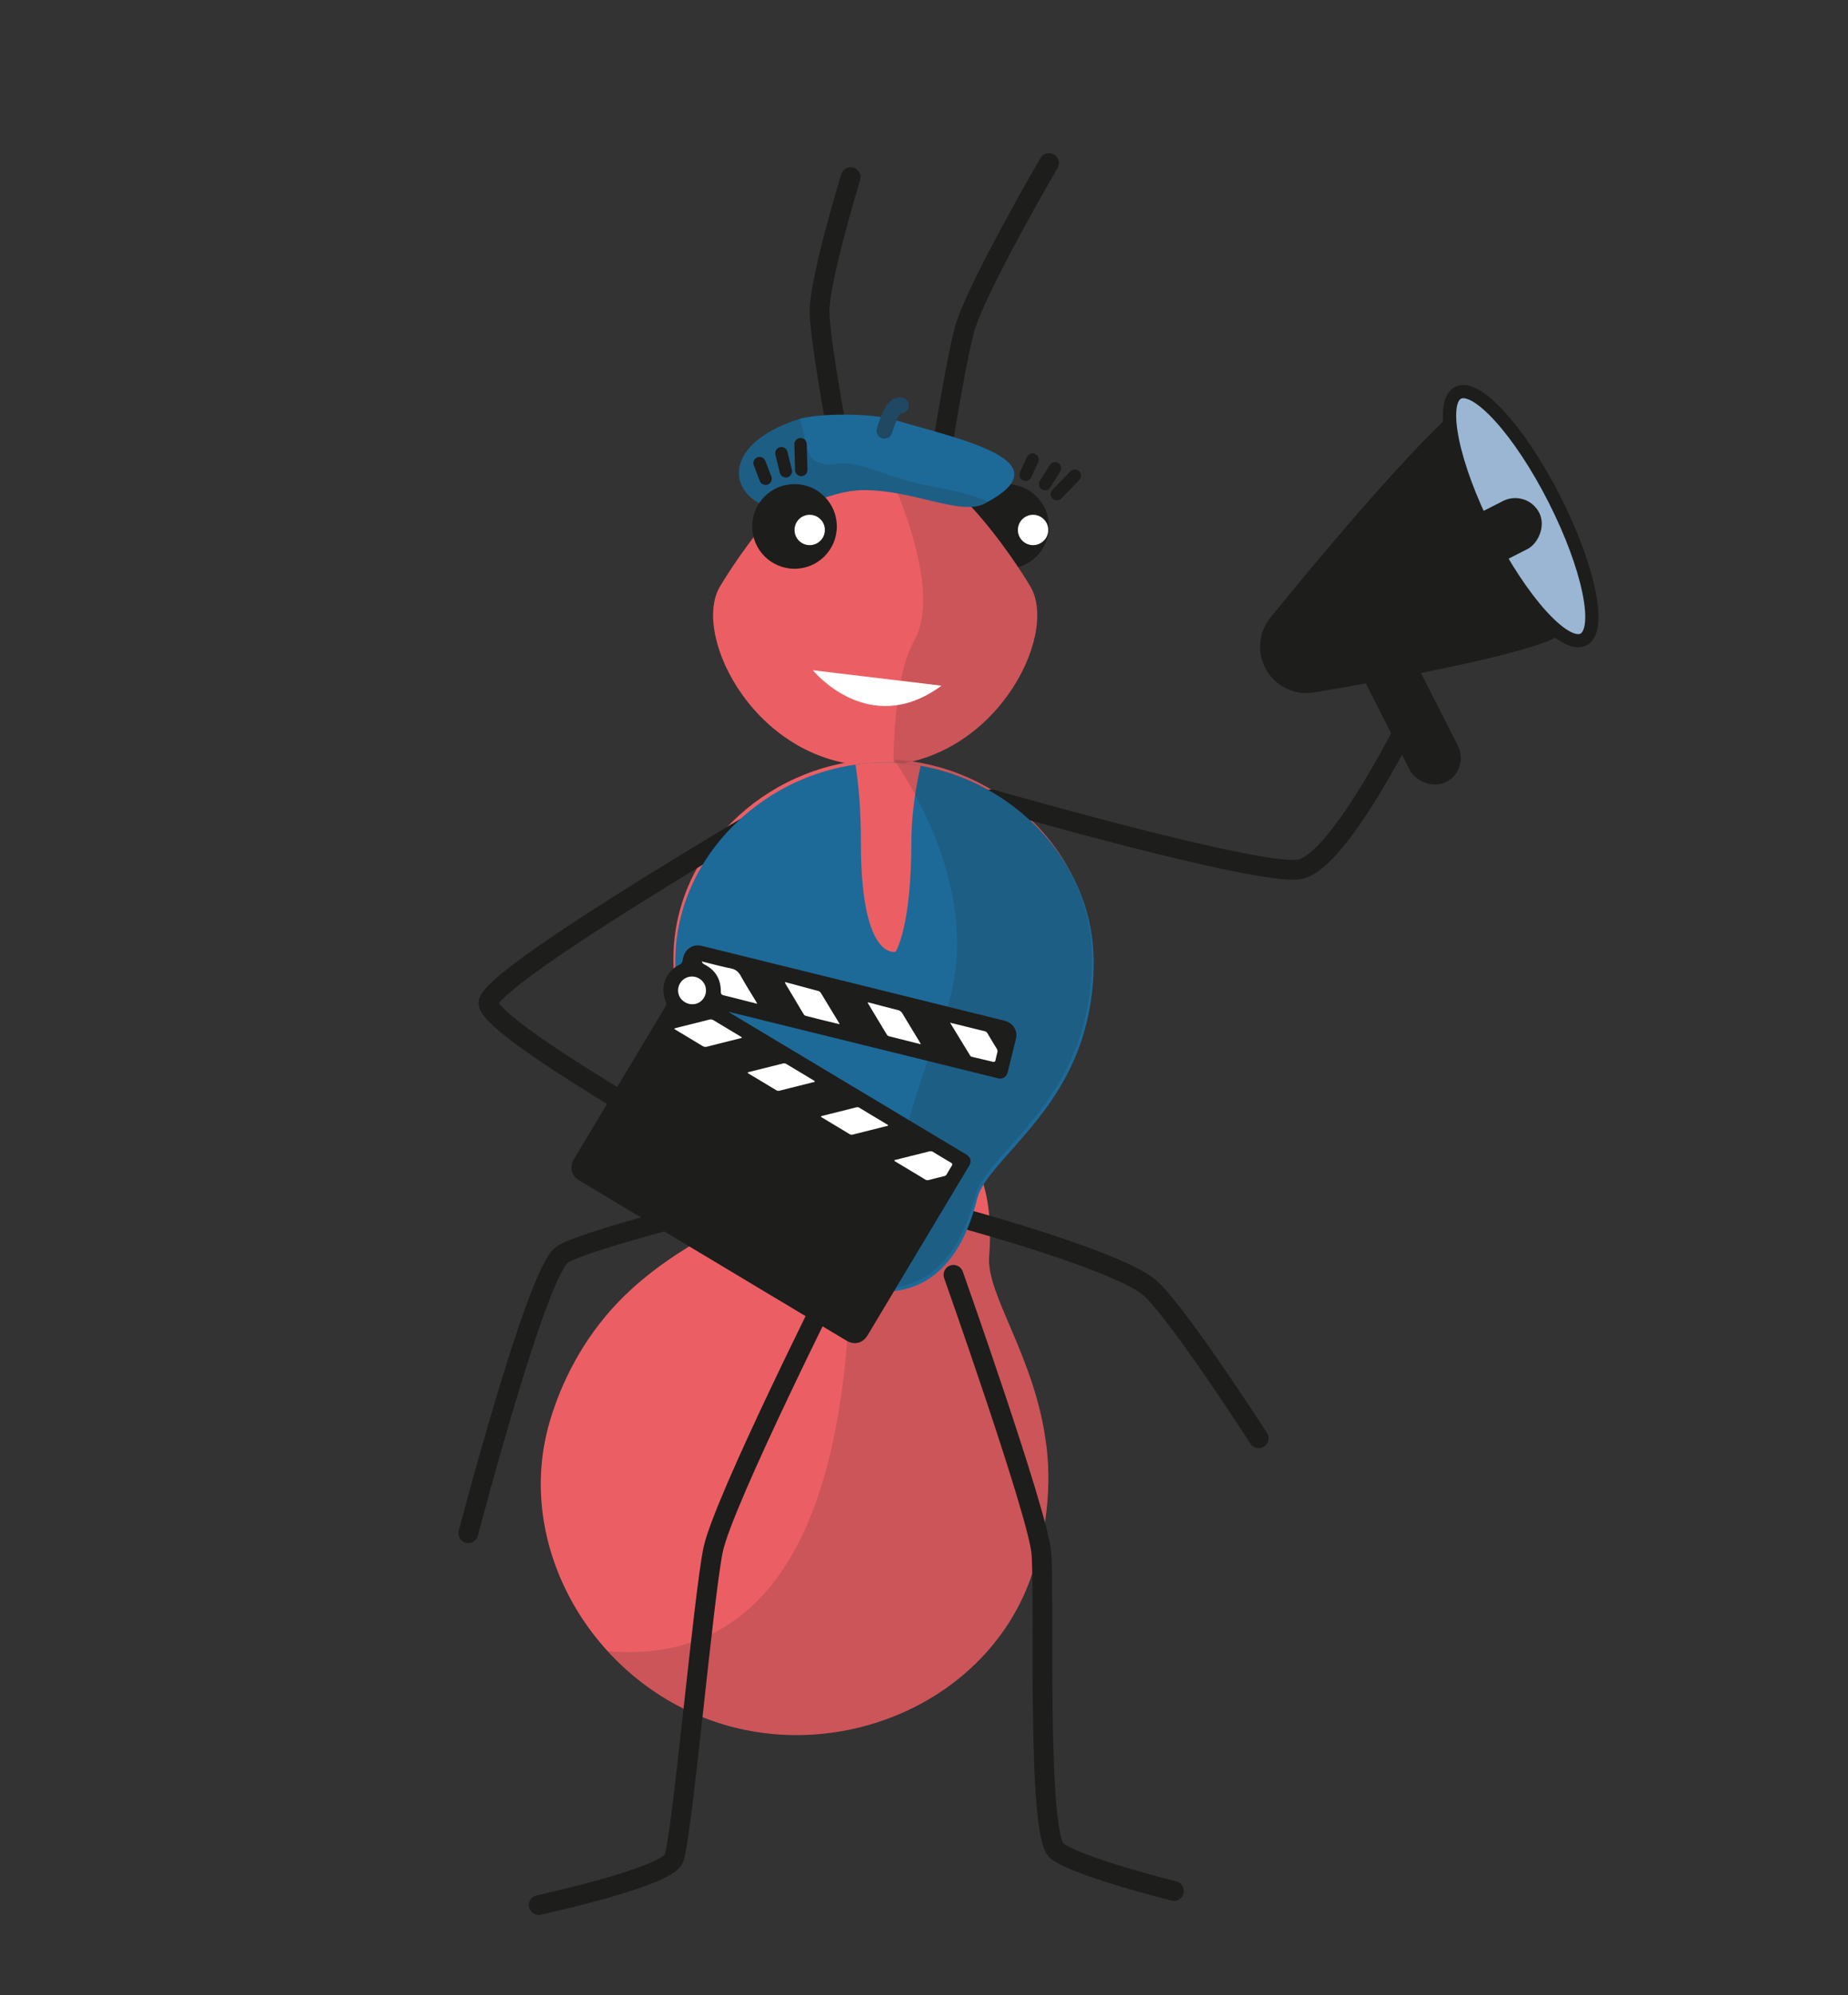 <svg xmlns="http://www.w3.org/2000/svg" viewBox="0 0 330.19 356.35"><rect x="0" y="0" width="330.19" height="356.35" fill="#333333" stroke="none"/><defs><clipPath id="c"><path d="M186.96 258.28c-1.87-15.7-10.73-26.86-10.23-33.79.35-4.87 1.35-20.62-12.59-25.27s-22.71 8.46-25.36 12.62c-3.74 5.85-17.49 9.42-28.4 20.82-6.24 6.52-10.09 14.25-12.13 21.17-6.57 22.22 7.48 46.36 29.7 53.77 22.21 7.41 47.93-3.48 56.02-25.2 2.51-6.73 4.07-15.19 3.01-24.12Z" class="k"/></clipPath><clipPath id="d"><path d="M156.37 80.18c13.47 0 27.78 24.67 27.78 24.67 5.08 8.79-6.64 31.96-27.78 31.96s-32.86-23.17-27.78-31.96c0 0 14.31-24.67 27.78-24.67" class="k"/></clipPath><clipPath id="e"><path d="M124.63 190.34c5.57 11.83 15.44 18.27 16.86 23.83 1 3.91 4.33 16.53 16.49 16.53 12.15 0 15.6-12.58 16.6-16.53 1.4-5.57 11.26-11.96 16.83-23.76 3.19-6.75 4.19-13.82 3.98-19.78-.66-19.15-17.99-34.42-37.36-34.42-19.36 0-36.7 15.26-37.36 34.42-.2 5.94.78 12.98 3.95 19.71Z" class="k"/></clipPath><clipPath id="f"><path d="M124.31 189.77c5.57 11.83 15.44 18.27 16.86 23.83 1 3.91 4.33 16.53 16.49 16.53 12.15 0 15.6-12.58 16.6-16.53 1.4-5.57 11.26-11.96 16.83-23.76 3.19-6.75 4.19-13.82 3.98-19.78-.66-19.15-17.99-34.42-37.36-34.42-19.36 0-36.7 15.26-37.36 34.42-.2 5.94.78 12.98 3.95 19.71Z" class="k"/></clipPath><clipPath id="g"><path d="M159.85 75.02c-4.64-1.37-13.98-1.16-17.13-.15-13.39 4.29-13.04 13.1-5.37 15.79 4.7 1.65 9.9-3.03 16.87-3.11 8.89-.1 17.41 4.65 21.71 2.4 14.45-7.58-3.91-11.35-16.07-14.93Z" class="k"/></clipPath><style>.k,.l,.m{fill:none}.o{fill:#eb5f64}.p{fill:#fff}.q{fill:#1d6a98}.r{fill:#1d1d1b}.l,.m{stroke-width:2.21px;stroke:#1d1d1b;stroke-miterlimit:10;stroke-linecap:round}.m{stroke-width:3.53px}.z{mix-blend-mode:multiply;opacity:.15}</style></defs><g style="isolation:isolate"><g id="b"><path d="M186.96 258.28c-1.87-15.7-10.73-26.86-10.23-33.79.35-4.87 1.35-20.62-12.59-25.27s-22.71 8.46-25.36 12.62c-3.74 5.85-17.49 9.42-28.4 20.82-6.24 6.52-10.09 14.25-12.13 21.17-6.57 22.22 7.48 46.36 29.7 53.77 22.21 7.41 47.93-3.48 56.02-25.2 2.51-6.73 4.07-15.19 3.01-24.12Z" class="o"/><g class="z"><path d="M151.99 220.77c.1 29.53-3.68 86.84-55.37 71.88 5.02 26.86 59.75 71.07 59.75 71.07l75.5-103.84-20.74-47.25z" class="r" style="clip-path:url(#c)"/></g><path d="M150.7 83.36s-4.27-22.18-4.27-27.82 5.56-23.9 5.56-23.9" class="m"/><path d="M124.31 189.77c5.57 11.83 15.44 18.27 16.86 23.83 1 3.91 4.33 16.53 16.49 16.53 12.15 0 15.6-12.58 16.6-16.53 1.4-5.57 11.26-11.96 16.83-23.76 3.19-6.75 4.19-13.82 3.98-19.78-.66-19.15-17.99-34.42-37.36-34.42-19.36 0-36.7 15.26-37.36 34.42-.2 5.94.78 12.98 3.95 19.71Z" class="o"/><path d="M166.94 88.74s3.47-22.7 5.37-29.81c1.89-7.11 15.12-29.81 15.12-29.81" class="m"/><circle cx="179.86" cy="94.03" r="7.56" class="r"/><path d="M156.37 80.18c13.47 0 27.78 24.67 27.78 24.67 5.08 8.79-6.64 31.96-27.78 31.96s-32.86-23.17-27.78-31.96c0 0 14.31-24.67 27.78-24.67" class="o"/><g class="z"><path d="M154.74 75.37c5.29 10.81 13.7 29.8 8.65 38.93s-3.55 30.04-3.55 30.04l43.2-20.18-1.92-48.78h-46.38Z" class="r" style="clip-path:url(#d)"/></g><path d="M159.85 75.02c-4.64-1.37-13.98-1.16-17.13-.15-13.39 4.29-13.04 13.1-5.37 15.79 4.7 1.65 9.9-3.03 16.87-3.11 8.89-.1 17.41 4.65 21.71 2.4 14.45-7.58-3.91-11.35-16.07-14.93Z" class="q"/><path d="M158.03 76.94c1.6-5.43 2.93-4.5 2.93-4.5" style="fill:none;stroke-miterlimit:10;stroke-linecap:round;stroke:#1f4863;stroke-width:2.83px"/><path d="M145.24 140.71s-58.4 33.74-57.97 38.51 40.14 27.03 40.14 27.03" class="m"/><circle cx="141.96" cy="94.03" r="7.56" class="r"/><path d="M145.24 119.72s10 12.32 22.99 2.75" class="p"/><path d="M177.18 142.78s47.41 13.64 54.89 12.52 20.94-29.19 20.94-29.19M149.52 227.78s-20.36 40.53-22.11 49.07-5.59 51.79-7.03 55.15-24.12 8.27-24.12 8.27M170.36 227.71s15.06 42.53 15.7 49.62-.88 50.4 2.76 53.26 20.94 7.18 20.94 7.18M141.96 212.22S105 221 100.43 224.12s-16.75 49.73-16.75 49.73M173.61 218.06s26.86 7.36 31.99 12.11 19.3 26.73 19.3 26.73" class="m"/><circle cx="144.67" cy="94.66" r="2.71" class="p"/><path d="M124.63 190.34c5.57 11.83 15.44 18.27 16.86 23.83 1 3.91 4.33 16.53 16.49 16.53 12.15 0 15.6-12.58 16.6-16.53 1.4-5.57 11.26-11.96 16.83-23.76 3.19-6.75 4.19-13.82 3.98-19.78-.66-19.15-17.99-34.42-37.36-34.42-19.36 0-36.7 15.26-37.36 34.42-.2 5.94.78 12.98 3.95 19.71Z" class="q"/><path d="M146.49 102.31c2.35 24.92 7.33 27.07 7.33 48.23s6.2 19.46 6.2 19.46 2.82-4.23 2.82-19.74 8.18-34.97 13.82-42.02-30.18-5.92-30.18-5.92Z" class="o" style="clip-path:url(#e)"/><circle cx="184.58" cy="94.66" r="2.71" class="p"/><g class="z"><path d="M156.37 131.12s22.23 26.17 11.86 51.77-11.24 45.93-6.52 54.6 53.39-53.18 53.39-53.18l-15.85-53.18h-42.88Z" class="r" style="clip-path:url(#f)"/></g><g class="z"><path d="M179.99 91.26c-8.18-4.56-12.92-3.36-22.27-6.8s-7.88-.4-11.7-1.96c-2.59-1.06-1.69-5.14-3.88-9.62s-25.85-1.65-25.85-1.65l4.25 30.45 59.45-10.43Z" class="r" style="clip-path:url(#g)"/></g><path d="M130.24 180.8c3.04 1.82 6.08 3.64 9.11 5.46l33.24 19.92c.73.44.99 1.05.73 1.72-.05.13-.13.26-.2.39-6.03 10.07-12.07 20.14-18.1 30.21-.86 1.43-2.36 1.81-3.8.95-15.91-9.53-31.81-19.06-47.72-28.6-1.43-.86-1.81-2.37-.95-3.8 5.43-9.07 10.87-18.14 16.31-27.2.21-.35.25-.62.08-1.02-1.07-2.49 0-5.32 2.43-6.5.33-.16.51-.36.58-.72.09-.43.16-.86.36-1.26.57-1.14 1.77-1.71 3.03-1.41 3.89.95 7.78 1.92 11.66 2.88 4.76 1.17 9.53 2.35 14.29 3.52 7.61 1.88 15.21 3.76 22.82 5.65 1.76.44 3.53.87 5.29 1.31 1.13.29 1.91.95 2.16 2.13.09.43.03.84-.07 1.26-.48 1.96-.97 3.91-1.45 5.87-.2.79-.92 1.24-1.69 1.05-8.03-1.98-16.06-3.97-24.1-5.95-7.93-1.96-15.86-3.91-23.79-5.87-.08-.02-.15-.03-.23-.05v.05Z" class="r"/><path d="M120.47 183.71c.09.18.23.22.34.29 1.57.94 3.14 1.88 4.71 2.83.27.17.52.2.83.12 1.94-.5 3.88-.98 5.83-1.47.12-.03.26-.02.39-.17a6 6 0 0 0-.32-.22c-1.57-.94-3.14-1.88-4.71-2.83-.28-.17-.54-.22-.86-.13-1.93.5-3.86.97-5.79 1.46-.13.03-.25.07-.41.12ZM150 182.91c-.04-.11-.05-.15-.07-.18-1.09-1.79-2.18-3.58-3.26-5.37-.13-.21-.3-.31-.53-.37-1.87-.5-3.74-1.01-5.61-1.51-.08-.02-.17-.08-.29.02.06.12.12.25.2.37 1.05 1.76 2.11 3.53 3.16 5.3.12.19.28.26.48.31.79.19 1.57.39 2.35.59 1.17.29 2.34.57 3.57.87ZM133.58 191.62c.06.05.09.09.14.12 1.67 1 3.34 2 5.01 3.01.2.12.4.11.61.05l5.97-1.5c.1-.02.22-.01.28-.16-.07-.05-.13-.11-.21-.16-1.62-.98-3.25-1.95-4.87-2.93-.23-.14-.44-.14-.68-.08-1.96.5-3.93.99-5.9 1.48-.11.03-.24.02-.35.16ZM146.68 199.47c.07.05.12.1.17.13 1.65.99 3.3 1.97 4.94 2.97.23.14.45.12.68.06l5.86-1.47c.12-.03.27-.01.34-.15-.02-.1-.1-.13-.17-.17-1.65-.99-3.3-1.97-4.94-2.97-.22-.13-.42-.12-.65-.06-1.96.5-3.93.99-5.9 1.48-.11.03-.24.02-.35.17ZM162.67 209.09c.88.52 1.75 1.05 2.62 1.58.22.13.43.17.68.1.9-.24 1.8-.46 2.7-.68.22-.05.38-.16.49-.36.29-.49.57-.99.88-1.47.18-.27.14-.44-.15-.6-1.06-.62-2.12-1.26-3.17-1.9a.86.86 0 0 0-.68-.1c-1.98.5-3.96.99-5.94 1.49-.11.03-.28 0-.29.15 0 .11.14.15.22.2.87.53 1.75 1.05 2.63 1.58ZM169.75 182.66c1.24 2.04 2.42 3.97 3.6 5.9.08.12.19.18.32.21 1.24.29 2.47.58 3.71.88.3.07.44-.02.5-.32.09-.45.2-.91.32-1.35.07-.25.02-.45-.11-.67-.56-.9-1.1-1.81-1.64-2.72a.82.82 0 0 0-.55-.41c-1.21-.29-2.42-.59-3.62-.89-.81-.2-1.62-.4-2.53-.62ZM164.54 186.52c-.15-.25-.22-.39-.3-.53-.99-1.65-2-3.29-2.98-4.94-.21-.35-.46-.54-.84-.64-1.72-.43-3.44-.89-5.16-1.34-.07-.02-.15-.08-.23.04 1.14 1.9 2.29 3.81 3.44 5.71.12.19.3.25.49.3 1.16.29 2.32.58 3.47.87.66.17 1.33.33 2.11.53M125.4 171.72c.09.28.22.43.42.53 2 1 2.98 2.63 2.97 4.86 0 .41.14.59.53.68 1.61.39 3.21.8 4.82 1.21.37.09.73.18 1.17.3-.09-.16-.13-.24-.17-.32-.93-1.54-1.9-3.07-2.77-4.64-.42-.77-.94-1.2-1.81-1.37-1.71-.34-3.4-.81-5.17-1.24ZM122.35 178.99c1.21.74 2.72.39 3.43-.79.71-1.17.35-2.68-.83-3.4-1.17-.72-2.7-.36-3.41.79-.73 1.19-.38 2.67.8 3.39Z" class="p"/><path d="M259.99 73.3c-9.78 8.79-26 28.4-32.99 37.01a8.27 8.27 0 0 0-.95 8.96 8.27 8.27 0 0 0 8.74 4.41c11.19-1.88 34.82-6.1 42.6-9.52 13.39-6.81-4.49-25.41-4.49-25.41z" class="r"/><ellipse cx="271.71" cy="92.19" rx="6.74" ry="24.72" style="stroke:#1d1d1b;stroke-miterlimit:10;fill:#9ab6d3;stroke-width:2.36px" transform="rotate(-26.94 271.722 92.19)"/><rect width="9.63" height="26.33" x="247.6" y="114.77" class="r" rx="4.82" ry="4.82" transform="rotate(-26.94 252.432 127.939)"/><rect width="9.63" height="26.33" x="258.46" y="84.4" class="r" rx="4.82" ry="4.82" transform="rotate(-116.94 263.281 97.56)"/><path d="m136.79 85.51-1.08-2.79M140.41 84.18l-.79-3.23M143.16 83.94l-.12-4.6M183.25 84.8l1.24-2.72M186.74 86.47l1.76-2.82M188.83 88.27l3.21-3.31" class="l"/></g></g></svg>